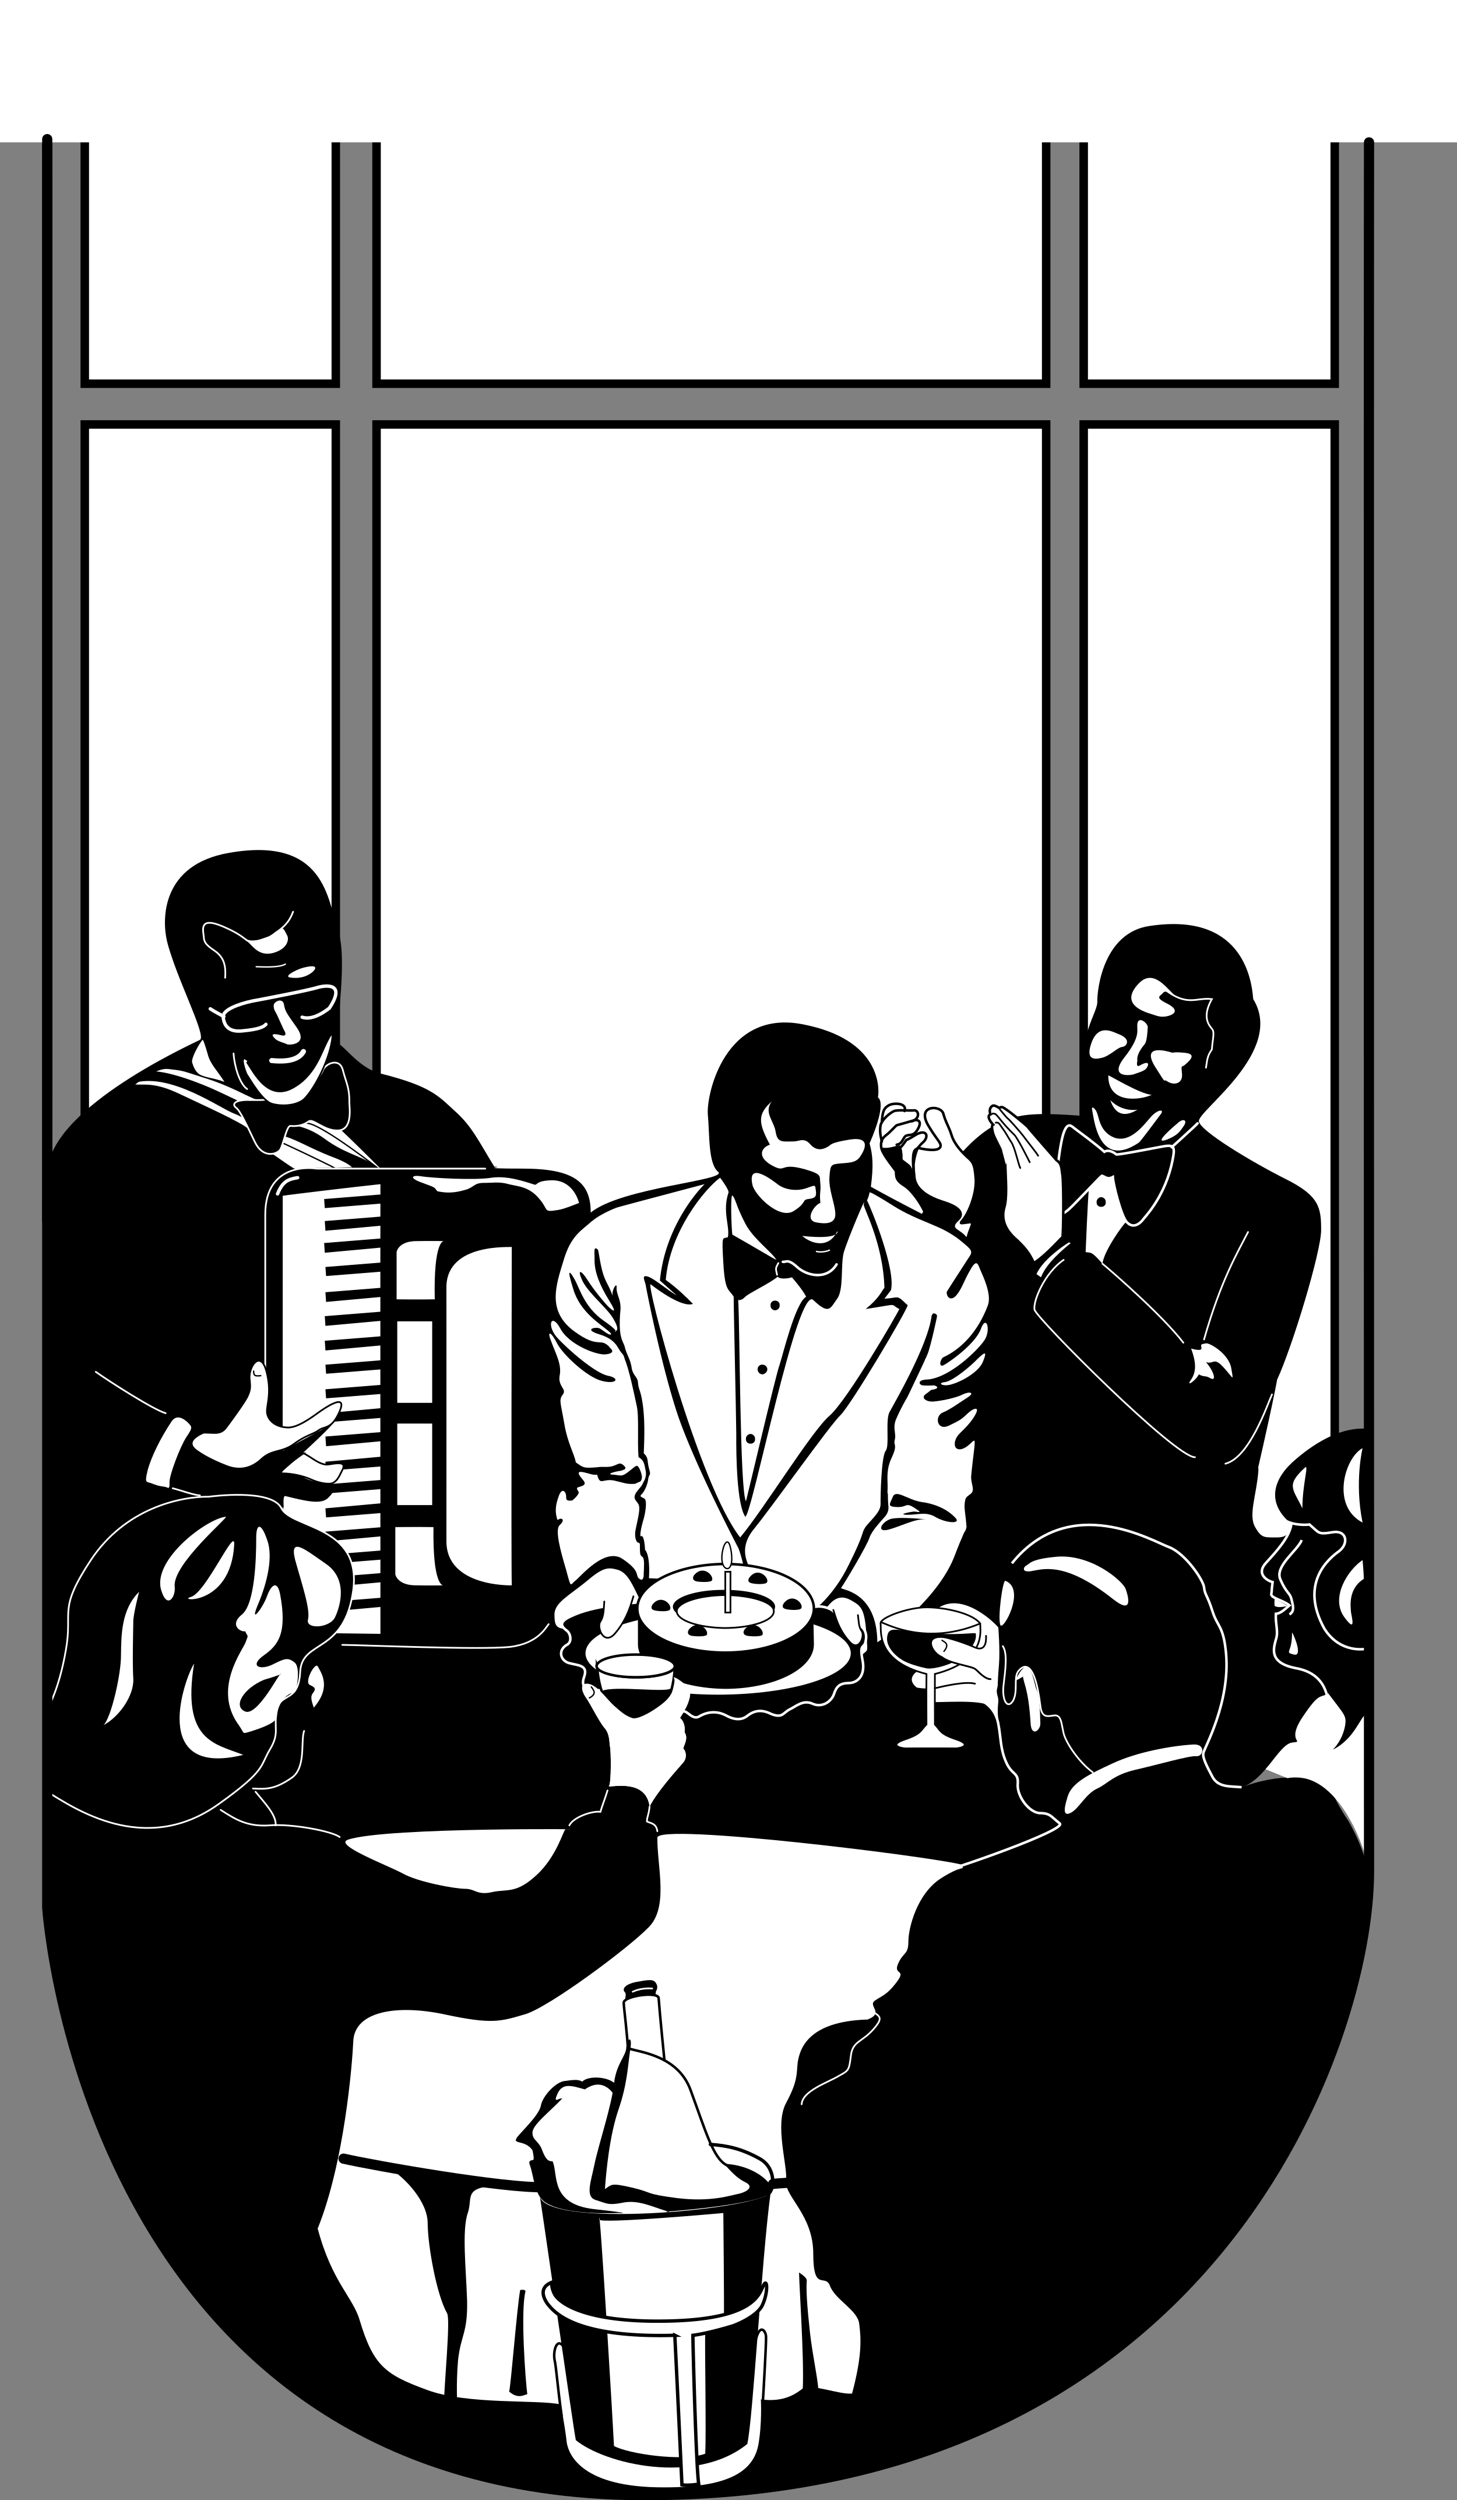<svg xmlns="http://www.w3.org/2000/svg" width="225.199" height="386.39"><rect width="100%" height="100%" fill="#808080" stroke="none"/><path fill="#fff" d="M51.902 264.098v-198.5h-38.8v198.5h38.8"/><path fill="none" stroke="#000" stroke-miterlimit="10" stroke-width="1.313" d="M51.902 264.098v-198.5h-38.8v198.5Zm0 0"/><path fill="#fff" d="M51.902 59.3v-43h-38.8v43h38.8"/><path fill="none" stroke="#000" stroke-miterlimit="10" stroke-width="1.313" d="M51.902 59.3v-43h-38.8v43zm0 0"/><path fill="#fff" d="M206.3 59.3v-43h-38.8v43h38.8"/><path fill="none" stroke="#000" stroke-miterlimit="10" stroke-width="1.313" d="M206.3 59.3v-43h-38.8v43zm0 0"/><path fill="#fff" d="M161.7 59.3v-43H58.2v43h103.5"/><path fill="none" stroke="#000" stroke-miterlimit="10" stroke-width="1.313" d="M161.7 59.3v-43H58.2v43zm0 0"/><path fill="#fff" d="M161.7 199.5V65.598H58.2V199.5h103.5"/><path fill="none" stroke="#000" stroke-miterlimit="10" stroke-width="1.313" d="M161.7 199.5V65.598H58.2V199.5Zm0 0"/><path fill="#fff" d="M206.3 264.098v-198.5h-38.8v198.5h38.8"/><path fill="none" stroke="#000" stroke-miterlimit="10" stroke-width="1.313" d="M206.3 264.098v-198.5h-38.8v198.5Zm0 0"/><path d="M211.602 290.898c-.051-4.25-3.2-9.5-3.2-9.5-2.625-3.937-1.578-3.41-3.402-5.199-1.848-1.887-7.36-2.148-13.098 0-.562-10.812-2.37-29.847 0-38.8 2.192-8.5 4.95-21.098 5.5-24.2 2.336-5.035 6.797-19.738 6.797-23.101 0-3.461-.262-5.297-5.5-7.899-5.262-2.648-13.137-7.375-13.398-8.898-.262-1.625 13.387-10.813 8.398-18.903-.262-3.722-2.129-13.394-16-11.3-7.097 1.011-8.148 9.675-8.097 11.8-.051 2.075-3.989 6.016-1.602 17.602-3.96-.3-7.898-.563-10.5 0-2.648.488-8.688 2.52-15 15.098-3.66-1.88-6.09-3.192-7.898-4.2.43-3.257.3-4.898-.2-6.699 1.286-2.926 2.336-6.336 1.297-7.101.25-1.336.516-8.95-11.597-11.297-12.04-2.375-14.926 10.75-14.7 13.898.297 3.149.036 7.613 1.598 8.899 1.59 1.34-14.95 2.39-19.7 6.3.024-4.699-2.6-6.8-10.5-6.8-7.85 0-2.34-.262-4.398-.297-2.402-3.903-3.453-6.262-6.101-8.602-2.602-2.387-3.735-3.851-11.5-5.8-3.176-.786-5.278-3.938-6.602-4.7-.25-2.91 1.59-13.148 0-17.601-1.562-4.473-1.902-14.426-16.797-11.797-10.488 1.808-10.37 10.265-9.601 13.597 1.344 5.54 6.199 14.727 5.101 15.301-2.691 1.32-23.578 10.977-23.601 20.7.023 2.613 0 112.101 0 112.101V17.3c.023 8.423 0 276.2 0 276.2s4.793 94.723 97.101 91.898c101.375-3.199 107.2-94.5 107.2-94.5V16.301"/><path fill="none" stroke="#fff" stroke-linecap="round" stroke-miterlimit="10" stroke-width=".263" d="M186.402 165c.211-1.594.344-1.988.899-2.8.101-1.286.363-2.337.199-2.9-.098-.488-2.066-1.538-.2-4.902-2.523-.312-3.835 1.395-7.8-1.898"/><path fill="#fff" d="M181.602 153.8c-1.028-.632-3.258-4.437-5.7-1.702-2.547 2.777.211 3.957 1.399 4.402 1.176.344 1.832.738 2.8.598 1.25-.176 2.442-.91.301-2-2.058-1.012-1.007-1.141-.601-1.7.383-.492 1.8.403 1.8.403M175.8 158.2c-.16.933.641 1.859-2 5.198-2.609 3.356 1.196 2.766 1.5 2.602.223-.102 1.47-.43 1.802-.8.324-.286.921-1.61-1-.5-.579.28-.301-.802-.301-.802s-.301-.828 1.101-2.5c.391-.421.457-1.996.5-2.699-.043-.61-1.422-1.726-1.601-.5"/><path fill="#fff" d="M173.102 159.898c-1.055-.398-3.157-1.742-4.301 1-1.086 2.77.16 2.903 1.398 2.602 1.254-.227 2.5-1.605 3.203-1.7.743-.034 1.465-1.152-.3-1.902m7.8 2.7c-1.039-.293-4.394-1.094-2.402 2.203 2.074 3.265 1.09 1.754 1.902 2.297.895.64 2.407.507 2.297-1.098-.156-1.543-.09-1.02.403-1.402.425-.407 2.199-1.715 0-1.899-2.133-.21-1.543.117-2.2-.101M171.3 166.2c-.042-.169 4.813 2.85 6.7 3-1.625.769-6.742 1.562-6.7-3m-2.5 5.3c.274 1.152.876 9.332 7.2 5.098.27-.153 2.762-3.559 3.402-4.399.637-.8-.414-.86-1.601.5-1.203 1.399-3.188 3.98-5.602 3.102-2.16-.895-2.3-2.938-2.597-3.703-.27-.844-.965-1.278-.801-.598"/><path fill="#fff" d="M171.602 170c.312.82 1.164 3.316 4.199 1.5a4.962 4.962 0 0 1-4.2-1.5m10.501 3.5c-.875.746-4.082 3.496-1.7 2.598 1.489-.618 1.88-1.078 2.5-2 .692-.914.102-1.375-.8-.598"/><path fill="none" stroke="#fff" stroke-linecap="round" stroke-miterlimit="10" stroke-width=".394" d="M185.102 173.598c-.211.285-3.606 3.328-4 3.703"/><path fill="none" stroke="#fff" stroke-linecap="round" stroke-miterlimit="10" stroke-width=".394" d="M172.5 178.398c-.234-.265-1.176-.816-1.8-.398-1.345-1.207-4.036-3.176-4.598-3.602-.489-.359-1.145-1.214-1.801 1-.656 2.247-1.504 9.887-1 11.7.215 1.047.933.59 1.898-.2.875-.785 4.875-5.05 5.102-5.199.43.082.824.672 1.699.2.043 1.062 1.227 5.788 2.102 6.902.96 1.117 2.011.46 2.699-.5.758-.875 3.789-4.332 4.601-10 .141-1.305-.37-1.274-1.203-1.203-1.066.156-7.5 1.468-7.699 1.3zm0 0"/><path fill="#fff" d="M168.3 183.7c-.195 2.148-.456 8.777-.5 9.8.833.16.833-.234 2.602 1.8.2-1.968 3.282-6.234 3.7-6.5.503-.26-1.075.134-2.102-6.902-.742.278-1.465.079-1.7-.199-.554.672-2 2-2 2"/><path d="M170.2 186.5c.417.027.75-.305.702-.7.047-.425-.285-.757-.703-.8-.402.043-.734.375-.699.8a.65.65 0 0 0 .7.7"/><path fill="none" stroke="#fff" stroke-linecap="round" stroke-miterlimit="10" stroke-width=".263" d="M196.602 215.5c-.735 1.586-3.426 9.723-7.2 10.7m-4.702-1c-3.075.023-24.532-21.5-24.798-22.802-.261-1.324 1.578-5.718 4.5-7.699"/><path fill="#fff" d="M155.402 180.8c.04 1.247.301 4.329-.203 5.9-.414 1.577.047 3.152 1.602 4.6 1.594 1.438 2.316 2.36 3 3.9 1.351-.884 2.539-2.075 4.398-4 .168-.102.235-8.434 0-9.7-.16-1.36-.226-1.723-.898-2.2 0 0-4.219-4.804-4.5-5.202-.274-.27-3.36-2.883-3.899-3-.406-.059-.414.25-.5.101-.175-.113-.765-.476-1-.3-.539.308-.453 1.003-.3 1.3-.614.23-.122 1.051.398 1.602-.258.137-.195.61 0 1.398.367 1.004 1.18 2.356 1.2 2.602.085.504.741 2.601.702 3"/><path fill="none" stroke="#000" stroke-linecap="round" stroke-miterlimit="10" stroke-width=".394" d="M155.402 180.8c.04 1.247.301 4.329-.203 5.9-.414 1.577.047 3.152 1.602 4.6 1.594 1.438 2.316 2.36 3 3.9 1.351-.884 2.539-2.075 4.398-4 .168-.102.235-8.434 0-9.7-.16-1.36-.226-1.723-.898-2.2 0 0-4.219-4.804-4.5-5.202-.274-.27-3.36-2.883-3.899-3-.406-.059-.414.25-.5.101-.175-.113-.765-.476-1-.3-.539.308-.453 1.003-.3 1.3-.614.23-.122 1.051.398 1.602-.258.137-.195.61 0 1.398.367 1.004 1.18 2.356 1.2 2.602.085.504.741 2.601.702 3zm0 0"/><path fill="#fff" d="M122.7 176.398c-1.716 0-2.5.266-2.798-1.398-.226-1.75-1.933-3.063-.601-4.8-2.25 2-2.117 3.312-.301 6.698-1.293.418-2.082 1.864.3 3.2 2.345 1.289 1.028-.532 5.102.601 2.754.82 2.23.95 2.399 2.301.093 1.273-.168 1.273 0 2.898-.824.215-2.531 2.575-.7 3 1.844.364 3.157.102 3-1.5-.105-1.55-1.027-3.515-.902-5.5.14-1.957.27-1.957 1.703-2.097 1.453-.121 2.375-.121 3-1 .688-.957 1.868-3.188-1.5-2.703-3.457.566-2.8.828-3.601 1.203-.774.41-1.696.543-2.602-.5-.93-1.059-1.719-.403-2.5-.403"/><path fill="#fff" d="M116.3 183.098c.286 1.496 4.032 5.375 6.302 4.101 2.191-1.351 1.273-1.742 2.3-1.898 1.075-.11 1.336-.371 1.2-1.301-.125-.906.004-.906-1.403-.402-1.48.547-3.316.285-4.398-.5-1.02-.793-4.824-3.68-4 0"/><path fill="#fff" d="M133.5 186.098c.574-1.836-2.535 5.527-3.098 7.5-.488 1.964.036 5.64-1 7.101-1.062 1.426-1.195 2.606-3.703.2-2.48-2.317-9.433 33.12-10.5 33.5-1.297-1.825-1.43-9.305-1.398-12.801-.031-3.59-.426-20.262-.399-21.2-.812-1.293-1.34-.765-1.601-5.199-.262-4.492-.133-3.707.699-4 .352-1.676-.898-3.965.102-6.898.117-.418-1.301-2.301-1.301-2.301-2.387 1.75-7.77 8.313-8.399 15.8 1.813 1.305 3.254 2.75 4.2 3.7-1.602.625-5.407-2.133-6.5-3-1.008-.969 7.394 30.926 13.8 39.098 3.567-4.235 11.047-16.442 13.797-18.797 2.766-2.371 10.64-16.02 10.801-16.5-1.605-.832.23-.832-5.2 0 2.02-1.621 2.415-2.668 2.9-3.301-.223-7.113-3.376-12.492-3.2-12.902"/><path fill="#fff" d="M122.402 197.398c-.886.266-1.937.266-2.203-.097-1.18 1.015-4.328 2.46-5 3.097-.64.676-1.097.5-1.097.5.257 3.985.257 29.774 1.199 31.102.37-1.395 4.636-19.637 5.199-21.102.488-1.425 2.39-9.496 4.102-10.5-.528-1.093-2.2-3-2.2-3m-9.3-12.5c-.215 1.286.027 5.875.097 5.903 3.985 2.265 6.215 3.644 6.801 3.898-.652-1.172-3.605-3.27-4.8-5.601-1.169-2.262-1.571-3.668-1.298-2.899.063.242-.656-1.988-.8-1.3"/><path fill="none" stroke="#fff" stroke-linecap="round" stroke-miterlimit="10" stroke-width=".394" d="M121 195c.516.102.71-.555 2.2.8 1.53 1.403 4.612 2.06 6.1-.402"/><path fill="none" stroke="#fff" stroke-linecap="round" stroke-miterlimit="10" stroke-width=".263" d="M120.3 195.2c-.429.82-.429.757-.198 1.8"/><path fill="#fff" d="M184.402 269.598c-3.449.203-8.683 1.172-12.402 2.902-3.629 1.68-6.387 2.996-7 5.2-.7 2.257-.566 3.046.602 2.398 1.191-.668 2.242-2.899 4-3.7 1.656-.773 2.441-2.086 5.898-2.898 3.371-.762 8.355-2.207 9.402-2.102 1.055.157 1.578-1.941-.5-1.8m-25-26.798c1.746-.273 5.13-1.605 12.598 4.298 3.195 2.539 2.406-.348 2-1.5-.379-1.211-5.395-5.586-10.898-5-3.79.375-3.918 1.035-4.403 1.3-.566.258-.828 1.176.703.903m-4 1.499c-.414-.198-1.207 5.598-.8 6.798.378 1.164 4.054-5.532.8-6.797"/><path fill="none" stroke="#fff" stroke-linecap="round" stroke-miterlimit="10" stroke-width=".263" d="M155 254.398c.77 1.145.375 3.77.102 6.102-.25 2.395.668 3.707 1.5 2.3.742-1.484.085-3.32.699-4.402.699-1.015 2.562-2.449 3.5 5.2.219 2.183 1.398 1.527 2.3 1.5.938.027.938 1.207 1.301 2.8.422 1.559 2.391 4.446 4.5 6"/><path fill="none" stroke="#fff" stroke-linecap="round" stroke-miterlimit="10" stroke-width=".394" d="M144 289.7c3.633-.817 20.973-6.95 19.8-7.9-1.335-1.054-1.468-1.581-3-1.6-1.616.019-3.585-2.473-3.5-4.4.177-2.01-.874-1.355-1.8-3.5-.91-2.054-.781-3.76-1.2-5.902-.366-2.062-1.679-3.109-2.6-3.597"/><path fill="#fff" d="M87.402 282.7c6.286.01-27.695-.387-33.601 1.6-2.375.774 6.023 3.927 8.398 5.2 2.352 1.352 8.125 2.398 9.703 2.398 1.575 0 1.836 1.051 4.2.5 2.359-.5 3.671.29 6.8-2.597 3.172-2.887 4.223-7.09 4.5-7.102m-31.8 75.899c2.105 6.996 3.96 8.379 10.3 10.703 6.262 2.398 17.418 1.48 20.797 2.297.559 3.382.727 4.297.903 5.902.312 1.813 2.261 6.93 15 6.898 9.988.032 13.793-2.46 14.597-6.5.61-3.273.403-7.097.403-7.097 3.648.504 5.488-.938 6.5-1.703 1.086-.809 5.812 1.027 7.597.8 1.625-6.074 1.363-8.699 1.102-10.8-.262-2.098-3.676-3.672-4.5-5.797-.75-2.074-2.586 1.074-2.602-5 .016-6-4.449-8.887-4.199-11.203.277-2.41-1.824-8.711 0-12.098 1.852-3.438 1.59-4.488 1.8-6.3.313-1.864 1.364-6.325 10.802-6.602 2.636-1.036.011-2.086 1.097-2.899 1.016-.762 1.801-.762 3.403-2.898 1.55-2.063-.551-1.012.199-2.801.824-1.887 1.613-1.363 1.601-3.5.012-2.063 1.325-7.313 5-9.7 3.672-2.34 3.41-1.027 3.399-2.1-4.711-1.286-47.238-6.536-47.2-4.2-.039 4.488 1.801 10.79-1.402 13.898-3.097 3.188-15.437 12.375-19.097 13.403-3.688 1.074-5 1.597-12.403 0-7.3-1.551-13.941-.528-14.097 4.199-.157 3.438-1.364 18.652-5.5 28.898 2.191 8.27 5.472 10.633 6.5 14.2m78.8-174.298c-.093.434-.222.891-.402 1.2.703 1.336 4.512 10.785 3.7 13.898-.829 1.086-1 1.301-1 1.301 1.679-.086 1.745-.347 2.3-.101.496.28.953.87 1.3 1.101-.214 1.016-8.745 15.387-10.398 17-1.629 1.54-10.554 14.137-13.3 17.5-2.766 3.332-.73 5.563-.7 6.5-.03 1.031 0 2.2 0 2.2l9.797 4s3.098-2.149 5.5-7.098c2.453-4.895 1.93-4.828 2.5-5.703.61-.965 2.383-2.278 2.403-3.598-.02-1.305.113-7.473.8-8.3.625-.747-.097-4.817.598-6 .617-1.18 5.934-10.235 6.5-14.9 1.73-2.75 5.09-7.988 5.7-8.902.753-1.066.558-1.199-1.4-2.8-2.585-2.18-6.378-2.793-10.3-5.297-3.953-2.485-3.598-2-3.598-2"/><path fill="#fff" d="M152.7 201.7c.624-1.762-.868-4.692-1.2-5.5-.324-.77-.52-1.755-1.5 0-.988 1.66-1.316 2.972-2.2 4-.956 1.07-1.741.089-1.398-1.102.313-1.172-2.601 3.902-2.601 3.902s1.215-.262 1 .598c-.121.496-1.172 5.68-1.801 6.5-.684.886 6.469.23 9.7-8.399"/><path fill="#fff" d="M145.8 209.7c-.597.628-.648 1.577 0 1.3.716-.344 4.852-3.164 5.802-5.602.886-2.421 1.609.27.5 1.801-1.122 1.617-5.5 5.86-8.903 6-1.472.082-1.144.805-.597.899a13.62 13.62 0 0 0 1.699 0c.445.035 1.164.496-.399.703-.601.582-1.257.777-1.101 1.199.105.363-2.5-.2-2.5-.2s2.41-5.01 3.101-6.6c.75-1.563 2.399.5 2.399.5"/><path fill="#fff" d="M151.2 209.898c-1.141 1.215-3.962 3.579-5.2 3.7-1.254.14-.207.797 1.2.3 1.484-.421 4.042-1.863 4.702-3.398.653-1.617.453-1.684-.703-.602M142.8 215.3c-.35.473-.023 1.329 1.4 1.298 1.331-.102 3.566-.559 4.6-1.098 1.063-.512 1.981-.316.7.5-1.21.758-2.59 1.809-3.8 2.3-1.282.56-.891 2.923 1 2 1.917-.917 1.984-1.046 2.902-1.902.918-.851 2.164-1.246.8.801-1.39 2.024-2.507 2.285-2.8 3.602-.23 1.308.816 1.504 1.898.699 1.02-.77 1.281-1.559 1.102.2-.211 1.788-.41 3.363-.5 4.5-.043 1.093.613 2.01 0 2.6-.7.595-.895.462-1 1.598-.157 1.094.628 3.72 0 4.301-.551.602 3.128-4.383-11.403-5.699-.699-.066-.5-.195-.5-1.2 0-1.355-.265-2.738.703-4.702.871-1.973.149-1.645.399-2.598.273-1.016-.446-1.867.3-3.402.696-1.618 2.008-3.914 2.2-4 .203-.176 2 .203 2 .203"/><path fill="#fff" d="M137.2 229.598c.066 1.597 0 1.925.1 3 .16 1.16-.429 1.683-.898 2.203-.453.531-1.632 1.777-2 2.797-.289 1.082-3.922 7.172-4.402 7.8-.219.301 5.559.36 5.602 8.403 2.253-1.473 9.668-7.184 12-13.5 2.394-6.281 1.8-2.871 1.5-6.301-.223-3.395-11.903-4.402-11.903-4.402"/><path d="M143 234.8c.973.083-4.293-.519-5.5 0-1.285.532-2.074 2.04-.2 1.598 1.802-.476 4.165-1.722 5.7-1.597m4.7-.203c-1.364-1.453-3.282-2.22-5.4-2.5-2.085-.375-3.788-1.953-4.3-.797-.41 1.078-1 1.535.602 1.597 1.68.07 1.289-.785 2.699.102 1.476.953.62.625 0 .598-.559.027-2.79.488-1 .5 1.754-.012 2.867-.54 4.398.402 1.621.895 3.852 1.027 3 .098"/><path fill="#fff" d="M154.3 251.5c-1.023-1.207-6.01-5.734-9.698-2.7-3.664 3.005-2.024 9.106-2.403 9.2-.277.168-2.375 1.285-.5 2.8 1.535.255 1.707.06 2.5.098.348-.039-.176 1.797-.097 2.102.05.223 7.863-.5 8.8.7 1.032 1.163.703 1.886 1.399 2-.172-1.493-.04-2.087 0-2.7.09-.695-.367-1.223-.2-2 .223-.797.005-.258.301-3.7.188-2.347-.101-5.8-.101-5.8"/><path fill="#fff" stroke="#000" stroke-linecap="round" stroke-miterlimit="10" stroke-width=".263" d="M147.2 270.2s-6.391-.02-7.2 0c-.898-.02-2.672-.548-.098-1.4 2.547-.855 2.38-1.413 3.297-2.3 0 0-.031-5.969 0-7.8-8.035-2.04-6.922-6.895-7.097-7.802-.086-.933 4.312-2.507 7.097-2.5 2.86-.008 7.09.91 8.301 2.5.004 1.102.988 5.762-7 7.801-.02 1.832 0 7.801 0 7.801.867.887.703 1.445 3.3 2.3 2.524.852.75 1.38-.1 1.4-.856-.02-7.298 0-7.298 0"/><path d="M139.102 251.898c-1.383-.144-1.903-.03-2 1.301-.036 1.426 1.343 2.738 2.3 3.301.88.617 2.914 1.145 3.7 1.3.789.24 3.086-.288 4.597-1.1 1.508-.895 3.477-2.731 3.102-4.302-1.266-.07-3.696.586-11.7-.5"/><path fill="none" stroke="#000" stroke-linecap="round" stroke-miterlimit="10" stroke-width=".263" d="M144.5 260.898c1.559-.367 4.773-1.09 6.2-.699m2.402-.699c-1.008-.086-1.793-1.137-2.403-1.602-.703-.453-3.984-.843-5.097-1.8-1.122-.883-2.957-3.047.199-3.098"/><path fill="#fff" stroke="#000" stroke-linecap="round" stroke-miterlimit="10" stroke-width=".263" d="M153.102 259.5c-1.008-.086-1.793-1.137-2.403-1.602-.703-.453-3.984-.843-5.097-1.8-1.579-.621-2.946-3.399.199-3.098.715.05 3.539.969 4.898 1.598 1.266.55 1.79-.301 1.703-1.797M136.2 250.7c.933.316 7.034 3.663 15.3.198"/><path fill="none" stroke="#fff" stroke-linecap="round" stroke-miterlimit="10" stroke-width=".263" d="M133.602 310.098c2.218 1.488 3.27 1.359 1.398 3.5-1.805 2.058-3.25 1.797-3.5 4.203-.273 2.316-.406 2.187-2 3.097-1.555.926-5.492 2.239-5.598 4.301"/><path d="M139.8 179.398c.837.704 1.071.48 1.5 2.403.735 3.058 3.505 3.55 4.9 4.097 2.35.805 2.812 1.856 1.6 2.903-1.284 1.05.227 1.25 1.102 2.199.828.887.828 1.477.098 1-.71-.441-2.797-2.027-5.8-3.3-.294-1.536-2.063-4.36-3.5-5.302-1.454-.894-1.387-1.535-1.4-2.5.013-.398-2.433-3.765-2.1-3.597 1.327.41 2.968-.696 3.1-.102.477 2.14-.089 1.797.5 2.2"/><path fill="#fff" d="M95.402 186.598c1.399-.403 12.657-3.375 13.5-3.598-1.5 1.473-6.156 7.05-6.902 14.898a1235.2 1235.2 0 0 0 2.602 2.301c-1.528-.894-3.301-2.472-4.403-2.898-1.129-.36-.539.558-.398 1.297.12.707 2.351 12.191 4.898 19.902 2.574 7.645 9.137 20.18 9.403 20.7.257.527 1.046 3.218 1 4.3.046 1.148-14.801.398-14.801.398s.277-3.382-.602-4.398c-.039-1.02-.238-2.266-.597-2.102-.293.23-.032-1.343.398-2.699.355-1.402.488-2.847.102-3.101-.403-.27-.86-.27-.403-.7.461-.488.922-1.539 1-2.398.184-.848.446-.387.102-1.602-.313-1.28-.051-1.609-.801-2.3.094-2.262.281-6.438-.5-9.297-.191-.707-.324-.84-.398-1.703-.059-.84-.844-1.04-1-2.399-.239-1.265-.7-1.789-1-2.898-.223-1.121-1.122-1.266-.7-5.903.082-1.652-.64-2.308-.601-3.398.094-1.012-.824.434-.602 1.3-.879-2.507-1.406-2.046-2.097-6.3-.75-4.277-1.801-3.293-1.7-4.402.16-1.125 3.442-2.633 4.5-3m61.7 72.8c-.313.54.636-.046 1-.3.293 1.566.87 2.23 1.199 7.3.144 2.008 1.457 1.09 1.5 0-.043-1.011-.043-4.03-.602-5.3-.492-1.356-1.015-5.95-3.097-1.7"/><path fill="#fff" d="M88.402 231.898c-.949.086-.882-.175-.902-.699.02-.527-.57-1.445-1.098-.101-.523 1.41-.59 2.265-.402 3.203.207.898.14.504.602.398.457-.023.59.367-.102 1-.754.684.102 3.899 1 6.899.809 3.035.61 2.316 1.402 1.703.782-.57 4.524-5.23 7.297-3.403 2.739 1.848 2.016 2.438 2.5 3 .567.489.828.16.801-.8.027-.875.16-2.188-.2-2.5-.429-.215-.362-.672-.398-1.399.036-.719-.03-.785-.3-.8-.254-.114-.649-.903-.301-2.301.308-1.489.703-2.934.398-3.598-.351-.648-.941-.844-.398-1.8.637-.884.965-1.079 1.101-1.602.125-.528-1.203.203-1.203.203-1.297.125-1.687-.137-3.297-.5-1.543-.293-2.004.558-2.402-.301-.387-.848.137-.52-.8-.602-1.032-.18-3.391-1.23-1.598.801.71.844-.153.922-.602 1.102-.473.082-.34.344-.098.699.282.305-.765 1.29-1 1.398M91.5 188.7c-1.617 1.48-3.258 2.202-4.398 6.1-1.223 3.977-2.536 7.786 1.597 10.9 4.137 3.054 4.004.624 5.801 2.8 1.746 2.156-.29 1.105.7 1.898.984.782 1.312.653 1.3.301.012-.437.207-1.027-.5-1.699-.605-.773-.8-2.02-3.398-2.8-2.524-.794-.489-1.188.097-.9.594.368.793.563 1.203.798.508.293.97.226-.101-.598-1.031-.883-4.18-2.785-5.2-6.3-1.081-3.442-.492-2.72.2-1.5.754 1.273 1.472 4.292 4.5 6.398 3.012 2.093 1.437 1.703 1.8 1.601.294-.031.622-.36-.3-1.898-.914-1.61-3.606-3.711-4.7-5.703-1.007-2.078-.285-1.88.7-.297.984 1.566 2.691 3.601 3.199 4.097.54.555 1.656 1.473.102-1-1.465-2.382-2.188-4.351-2.2-6 .012-1.632-.25-2.55.7-1.597 1.02.883-1.102-4.602-1.102-4.602"/><path fill="#fff" d="M94.3 208.3c.571.454.438.91-.698 1-1.227.173-5.625-1.402-7-4-1.38-2.519-2.168-.484-.5 1.4 1.746 1.921 5.878 5.464 7.8 5.898 2.016.355 1.426 1.406-.902.8-2.266-.578-6.004-4.054-6.898-5.8-.813-1.668-1.668-2.192-.903-.297.68 1.91 1.664 3.55 1.301 5.297-.293 1.668 1.148 2.062.5 2.902-.664.863-.336 1.258.2 4.398.515 3.16 1.566 4.735 1.8 6.102 1.145.8 1.21.863 2.602.8 1.363-.066.578-.132 2.199-.1 1.527-.032 1.722-.817 2.398-.4.637.5.703.762-.297 1-1.097.157-2.28.548-1.101.598 1.183.082 1.25.41 2.398-.5 1.215-.925 1.23-1.23 1.703-.3.364.882.625 1.738-.5 2.3-1.105.485-.316.946.399.403.726-.637 1.187-1.492 1-2.5-.207-.961-.207-1.617-1.102-2.102-.219-2.402.11-6.34-.297-8-.382-1.754-1.172-5.691-1.902-7.3-.71-1.54-2.398-1.7-2.398-1.7"/><path d="M119.8 202.5c.415-.027.747-.36.7-.8.047-.38-.285-.712-.7-.7-.402-.012-.737.32-.698.7-.04.44.296.773.699.8m-2.001 9.898c.446-.035.782-.37.802-.8a.752.752 0 0 0-.801-.7c-.371-.02-.703.313-.7.7a.796.796 0 0 0 .7.8m-1.801 10.7a.644.644 0 0 0 .7-.7c.042-.425-.29-.757-.7-.8-.41.043-.742.375-.7.8a.644.644 0 0 0 .7.7"/><path fill="none" stroke="#fff" stroke-linecap="round" stroke-miterlimit="10" stroke-width=".263" d="M52.902 254.2c3.246.03 21.621.82 26 .3 4.286-.531 5.47-3.023 5.899-3.5"/><path fill="#fff" d="M49.102 257.5c.691 1.23 2.062 3.293-.602 6.398-.488-1.398-.488-1.793-.098-2.3.399-.543.399-.805-.5-1.2-.941-.39.766-3.543 1.2-2.898"/><path fill="none" stroke="#fff" stroke-linecap="round" stroke-miterlimit="10" stroke-width=".263" d="M47 267.5c-.563 1.695.355 5.762-2 7.3-2.367 1.614-3.68 1.743-5.898 1.598"/><path fill="none" stroke="#000" stroke-linecap="round" stroke-miterlimit="10" stroke-width="1.575" d="M53.102 333.598c4.753 1.09 24.968 4.632 31 4.402"/><path d="M60.2 335.098c2.25 1.297 5.925 5.101 5.902 8.5.023 3.425 1.351 10.972 3 13.902.566.945-.48 11.05-.5 14.5.02 3.375 2.097 0 2.097 0s-.242-3.32.102-7.3c.445-3.895 1.492-4.157 1.398-9.102-.168-5.028-.824-10.934.102-13.598.91-2.586-1.188-4.426 6.8-4.2L60.2 335.099m20.202 18.799c-.496 2.707-1.414 14.52-1.703 15.7 1.34 1.183 2.258.527 2.801.402-.281-2.105-1.055-12.656-.3-15.8.152-.481-.798-.302-.798-.302M123.5 351.2c.113 3.831 1.031 16.695.402 19.8-.683 3.195 1.024.305 2.2 0 1.187-.219-.52-6.125-1-11.402-.57-5.223-.438-6.668-.403-7.2-.035-.515-1.199-1.199-1.199-1.199"/><path fill="none" stroke="#000" stroke-linecap="round" stroke-miterlimit="10" stroke-width="1.575" d="M119.5 337.5c2.277-.254 2.145.074 3.602-.8"/><path d="M83.402 339.3c-.285-2.624 5.168 35.68 5.598 37.798 4.426 3.66 18.469 7.07 26.5.601.895-3.898 2.207-28.441 3.602-38.8-2.97 2.746-34.997 5.5-35.7.402"/><path fill="#fff" d="M92.602 343c.035-3.86 2.27 33.82 2.3 35 2.067 1.18 10.598 2.492 14.098 1.2.176-3.036-.086-17.212 0-18.5 1.355-.813 2.934-.286 2.902-2.5.032-2.25-.101-16.2-.101-16.2s-19.164 1.742-19.2 1"/><path fill="#fff" d="M113.402 359.398c3.782-1.48 4.399-3.097 4.399-3.097.957-1.926.824-4.418.199-3.102-.688 1.309-1.344 5.246-14.898 5.5-13.48.27-16.895-3.144-17.403-4.199-.543-1.043-.398-1.8-.398-1.8-1.59.624-1.707 1.823-.7 3.3 1.083 1.395 4.36 5.332 19.7 4.898A6859.68 6859.68 0 0 1 105.402 384c1.016.168 2.598-.102 2.598-.102-.398-2.355-.926-22.043-.898-23 1.941-.222 5.378-1.195 6.3-1.5"/><path fill="none" stroke="#000" stroke-linecap="round" stroke-miterlimit="10" stroke-width=".525" d="M113.402 359.398c3.782-1.48 4.399-3.097 4.399-3.097.957-1.926.824-4.418.199-3.102-.688 1.309-1.344 5.246-14.898 5.5-13.48.27-16.895-3.144-17.403-4.199-.543-1.043-.398-1.8-.398-1.8-1.59.624-1.707 1.823-.7 3.3 1.083 1.395 4.36 5.332 19.7 4.898A6859.68 6859.68 0 0 1 105.402 384c1.016.168 2.598-.102 2.598-.102-.398-2.355-.926-22.043-.898-23 1.941-.222 5.378-1.195 6.3-1.5zm0 0"/><path fill="none" stroke="#000" stroke-linecap="round" stroke-miterlimit="10" stroke-width=".394" d="M86.8 373.3c-.66-4.75-.788-7.245-1.1-8.702-.216-1.43.44-3.528 1.5-1.797m30.702 8.499c.133-1.964.528-9.183.5-10.1.028-.919-1.023-2.493-1.703.898"/><path d="M84.2 340.3c-1.626-1.152-1.665-3.952-2.298-5.702-.257-.664.067-.72.5-.797.227-.031-.066-1.38-.101-1.5-1.219-1.754-3.313-.762-2.301-2.102 1.086-1.285 3.32-3.387 3.602-4.8.242-1.473 2.343-3.704 3.699-3.801 1.27-.168 2.054-.297 2.699.101.934-1.054 4.738-.793 5.402.801.649 1.555-.402 1.398-.402 1.398s-1.574-3.125-4.598-1c-1.964-.546-3.406-1.074-4.203.602-.781 1.738.137.688.703.8-2.007 2.118-4.632 4.087-4.601 5.298-.031 1.152 1.02 1.285 1.5 2.703.57 1.469.96 1.73 1.601 1.699.934 2-.507 6.594 6.399 7.398 7.008.77 3.699.602 3.699.602s-8.309.43-11.3-1.7"/><path d="M111.902 334.398c1.016 1.079 1.868 2.125 3.2 2.801 1.425.637.636 1.426-.801 1.801-1.45.281-4.336 1.332-9.602.7-5.238-.68-3.594-.813-6.898-1.602-3.39-.786-3.196-.524-4.301.203.188-2.696.71-8.274 2.102-12.301 1.367-3.977 1.433-6.734 1.8-9.2.422-2.39-.5-1.8-.601-.402-.028 1.36-1.54 2.473-1.899 5.602-.297 3.172-2.394 9.473-3 12.398-.578 2.848-1.496 5.079.2 5.602 1.718.527 1.914.855 4.199.398 2.308-.46 4.41.59 6.398 1.2 1.95.57.203.203.203.203s14.211-1.012 16.2-2.903c1.046-.945-2.176-4.328-7.2-4.5"/><path fill="none" stroke="#000" stroke-linecap="round" stroke-miterlimit="10" stroke-width=".394" d="M112.3 334.598c-2.07-1.09-3.195-5.141-5.6-11.7-1.923-5.078-7.376-5.707-9.5-6.3"/><path fill="none" stroke="#000" stroke-linecap="round" stroke-miterlimit="10" stroke-width=".394" d="M97.102 317.398c-.133-3.054-.657-6.859-.7-7.898.043-1.063 5.356-1.797 5.399-.7.156 2.262.898 9.598.898 9.598"/><path d="M97.102 308.8c-.903.805-.133-.495-.5-.902-.418-.378-.29-1.168 1.699-1.597 1.949-.356 2.738-.489 3.101.199.422.625 0 1.2 0 1.2l-.101.6s-3.281-.257-4.2.5"/><path fill="none" stroke="#fff" stroke-linecap="round" stroke-miterlimit="10" stroke-width=".263" d="M97.8 307.8c1.138-.542 2.45-.542 3-.5"/><path fill="#fff" d="M225.2 22V0H0v22h225.2"/><path fill="none" stroke="#000" stroke-linecap="round" stroke-miterlimit="10" stroke-width="1.575" d="M7.3 21.5c.024 7.11 0 167.2 0 167.2"/><path fill="#fff" d="M98.8 247c-1.042-2.086-1.765-3.926-3.3-4.402-1.613-.442-2.336-.375-5 1.902-2.719 2.184-4.688 3.168-4.8 4.898-.016 1.684.245 2.141 1.3 2.301 1.043.235.191.301 2.402-.699 2.25-.969 8.223-2.676 8.899-2.602.637.059.5-1.398.5-1.398M97.7 265.5c-1.102-.379-1.716-.965-2.798-1.902-1.148-1.032-2.656-3.328-4.101-3.399-1.446-.062-.656 1.578-.2 2.2.461.562 1.907 3.515 2.801 4.601.942 1.012.746 2.523.899 3 .11.441.238 5.496-.2 6.098 1.688-.145 5.82-.735 6.301 3.101 1.094-2.261 4.442-5.937 5.098-6.699.656-.68.656-1.664.102-2.3.164-.614.816-1.598.199-2.5.16-.802-.168-1.852-.7-2.2.598-.965 1.188-1.82 1.5-3.102.344-1.343-.624-2.117-1.8-2.898-.414-.281-.7-.3-.7-.3s.415.542 0 1.698c-.37 1.207-1.027 1.93-2.402 2.903-1.383.996-3.285 1.98-4 1.699"/><path fill="none" stroke="#000" stroke-linecap="round" stroke-miterlimit="10" stroke-width=".525" d="M118.7 339.098c1.042-.668 1.28-4.102-1.298-5.5-2.78-1.535-4.879-1.996-7.601-2.2"/><path fill="none" stroke="#fff" stroke-linecap="round" stroke-miterlimit="10" stroke-width=".263" d="M34.102 279.7c2.23 1.437 4.066 2.62 7.5 2.398 3.394-.305 9.691.879 10.898 1.8"/><path fill="none" stroke="#fff" stroke-linecap="round" stroke-miterlimit="10" stroke-width=".263" d="M39.5 276.898c1.293 1.614 3.262 3.582 3.102 5.2m57.8-2.898c-.152 1.413-.414 1.546-.402 2.3.645.293 1.434.293 1.602 1.5m-7.7-6.3c-.343 1.155-.87 2.468-1.101 3.3-1.344-.176-4.23.875-4.801 2.098"/><path fill="#fff" d="M148.7 188.7c1.09-1.22 2.343-4.49 2.1-6.7-.148-2.254-.542-2.516-1.3-3.2-.688-.628-1.934-1.874-2.398-3.3-.454-1.46-.914-1.988-1.301-3.402-.399-1.34-4.098-1.375-2.399 1.703 1.145 1.941 1.473 2.14 1.899 2.898.363.817-.418 1.39-3.399.7-.109-.083-.75 1.761-.703 2.902.035.855.067 1.219.102 1.5.097.383.004 2.504 4.3 3.898 3.344 1.004 3.016 2.055 2.7 2.5-.34.473-1.586 1.196-.399 2 1.172.77 1.172.965 1.399 1.2.168.16.039.75.398-.598.426-1.406 1.016-2.063 0-1.903-1.082.102-1.41.297-1-.199"/><path fill="none" stroke="#000" stroke-linecap="round" stroke-miterlimit="10" stroke-width=".394" d="M148.7 188.7c1.09-1.22 2.343-4.49 2.1-6.7-.148-2.254-.542-2.516-1.3-3.2-.688-.628-1.934-1.874-2.398-3.3-.454-1.46-.914-1.988-1.301-3.402-.399-1.34-4.098-1.375-2.399 1.703 1.145 1.941 1.473 2.14 1.899 2.898.363.817-.418 1.39-3.399.7-.109-.083-.75 1.761-.703 2.902.035.855.067 1.219.102 1.5.097.383.004 2.504 4.3 3.898 3.344 1.004 3.016 2.055 2.7 2.5-.34.473-1.586 1.196-.399 2 1.172.77 1.172.965 1.399 1.2.168.16.039.75.398-.598.426-1.406 1.016-2.063 0-1.903-1.082.102-1.41.297-1-.199zm-10.2-7.7c-.973-1.32-2.156-2.762-2.3-3.7-.118-1.03.21-1.425.8-1.902.59-.441 1.445-1.425 1.602-1.5.238-.058 2.535-.714 2.8-.8.258-.043 1.301.008.399 1.5-.602 1.015-1.192.687-1.7.902-.542.18-.542 1.293-1.5 1.398"/><path fill="none" stroke="#000" stroke-linecap="round" stroke-miterlimit="10" stroke-width=".394" d="M136.3 176.398c-.218-.918-.35-1.574-.198-2.5.242-.91 1.425-1.894 2.097-2.199.64-.222 2.344-.023 3.102-.101.687-.055 1.015 1.257-.399 1.703"/><path fill="none" stroke="#000" stroke-linecap="round" stroke-miterlimit="10" stroke-width=".394" d="M136.3 173.398c.11-1.527.243-2.117 1.102-2.597.844-.438 2.88-.309 2.399.898M141.3 181.8c-.163-1.398-.421-3.933.302-4.202.32-.149.582-.672 1-1 1.086-.926.632-2.235-1.102-1.2-1.676 1.067-1.316.575-1.5.903-.36.527-.703.965-.7.898"/><path fill="none" stroke="#fff" stroke-linecap="round" stroke-miterlimit="10" stroke-width=".263" d="M192.902 190.398c-1.562 3.063-4.187 7.395-6.8 16.602m-15.7-11.7c1.907 1.575 9.387 8.137 12.5 12.2"/><path fill="#fff" d="M184.102 208.398c.675 1.864.937 3.438 0 4.801-.903 1.262.675.215 1.199-.8.918.488.918.093 1.8.601.958.543.563-1.031-.699-2.5 1.262.418 1.13-.895 2.7.8 1.582 1.72 1.582 2.376 1.199.098-.406-2.187-3.293-3.89-3.899-3.8-.707.172-.84.039-.703.703.125.648-1.597.098-1.597.098"/><path fill="none" stroke="#000" stroke-linecap="round" stroke-miterlimit="10" stroke-width=".263" d="M153.902 173.5c.422-.055.457.012 1 .8.637.852.868 1.41 1.399 2.2.586.852 1.11 3.508 1.398 4"/><path fill="#fff" d="M127.402 249c1.594-2.512 2.93-2.418 4.297-1.602 1.473.829 1.922 1.399 2.203 4.903.207 3.469.348 2.41-.8 3.597-1.227 1.266-1.141 1.32-2 .7-.875-.63-.887.715-1.7-1.598-.843-2.273-.695-3.227-1.203-3.7-.492-.386-.797-2.3-.797-2.3"/><path stroke="#fff" stroke-linecap="round" stroke-miterlimit="10" stroke-width=".394" d="M99.5 247.5c-2.531.43-7.57.5-11.3 2.3-2.255 1.016-1.075 1.805-.598 2.2.574.395.886 1.773 0 2.2-1.395.82-1 2.394.3 2.8 1.325.383 3.032.25 2.399 2.098-.68 1.828.633 2.218 1.898 2.101 1.36-.144 13.602 3.301 13.602 3.301.433-.027 1.273 1.281 2.199.8.914-.57 2.488-1.093 4.2-.202 1.702.945 2.75.55 3.402 0 .664-.496 1.71-1.024 3.199-.399 2.11 1.012 2.187.031 3.199-.5 1.09-.52 2.14-1.566 3.602-.898 1.425.64 2.867-.278 3.3-1.5.356-1.137.88-1.664 2.2-1.703 1.304.039 2.75-1.012 2.199-3.598-.5-2.664.289-1.613.5-2.902.312-1.336-.344-2.649-2.301-2.797-1.98-.114-1.98-.77-2.5-1.602-.531-.742-2.762-1.398-3.8-.5"/><path fill="#fff" stroke="#000" stroke-linecap="round" stroke-miterlimit="10" stroke-width=".263" d="M132.602 249.598c.144.972.09 1.808.597 2.5.496.757-.453 3.27-1.898 1.601-1.754-1.902-2.235-4.133-2.5-4.898"/><path fill="#fff" d="M111 261.898c11.309-.023 20.492-2.89 20.5-6.398-.008-3.566-9.191-6.43-20.5-6.402-11.348-.028-20.531 2.836-20.5 6.402-.031 3.508 9.152 6.375 20.5 6.398"/><path d="M125.8 254.098c.036 3.8-6.07 6.855-13.6 6.902-7.54-.047-13.614-3.102-13.598-6.902v-5.5s.796 6.808 13.5 6.8c12.757-.05 13.597-6.5 13.597-6.5l.102 5.2"/><path fill="#fff" d="M112.102 255.398c7.562-.023 13.671-3.078 13.699-6.8-.028-3.813-6.137-6.864-13.7-6.899-7.507.035-13.617 3.086-13.601 6.899-.016 3.722 6.094 6.777 13.602 6.8"/><path fill="none" stroke="#000" stroke-linecap="round" stroke-miterlimit="10" stroke-width=".394" d="M112.102 255.398c7.562-.023 13.671-3.078 13.699-6.8-.028-3.813-6.137-6.864-13.7-6.899-7.507.035-13.617 3.086-13.601 6.899-.016 3.722 6.094 6.777 13.602 6.8zm0 0"/><path d="M111.902 250.898c4.371.04 7.903-1.14 7.899-2.597.004-1.45-3.528-2.625-7.899-2.602-4.347-.023-7.882 1.153-7.902 2.602.02 1.457 3.555 2.637 7.902 2.597"/><path fill="#fff" d="M112.102 251.598c4.18-.047 7.543-1.168 7.5-2.598.043-1.336-3.32-2.46-7.5-2.5-4.125.04-7.489 1.164-7.5 2.5.011 1.43 3.375 2.55 7.5 2.598"/><path fill="none" stroke="#000" stroke-linecap="round" stroke-miterlimit="10" stroke-width=".263" d="M112.102 251.598c4.18-.047 7.543-1.168 7.5-2.598.043-1.336-3.32-2.46-7.5-2.5-4.125.04-7.489 1.164-7.5 2.5.011 1.43 3.375 2.55 7.5 2.598zm0 0"/><path d="M110 244.3c.527-.609-1.227-2.62-2.7-.902-.288.399-.288.86.4 1 .753.122 2 .122 2.3-.097m8.5.297c.559-.578-1.195-2.59-2.598-.899-.359.426-.359.887.399 1 .683.149 1.93.149 2.199-.101m5.3 4c.575-.575-1.179-2.59-2.6-.899-.345.43-.345.887.402 1 .699.149 1.945.149 2.199-.101M117.8 252.7c.536-.61-1.214-2.622-2.698-.9-.282.395-.282.856.398 1 .766.118 2.012.118 2.3-.1m-8.6 0c.538-.61-1.212-2.622-2.7-.9-.277.395-.277.856.402 1 .766.118 2.012.118 2.297-.1"/><path fill="#fff" d="M104.3 257.5c.048.93-2.655 1.719-6 1.7-3.316.019-5.667-.837-6-1.7.044 1.227.665 8.707 6.302 8.7 5.652.007 5.699-8.7 5.699-8.7"/><path fill="none" stroke="#000" stroke-linecap="round" stroke-miterlimit="10" stroke-width=".394" d="M104.3 257.5c.048.93-2.655 1.719-6 1.7-3.316.019-5.667-.837-6-1.7.044 1.227.665 8.707 6.302 8.7 5.652.007 5.699-8.7 5.699-8.7zm0 0"/><path fill="#fff" d="M98.3 259.2c3.313.019 6.013-.77 6-1.7.012-1.02-2.687-1.809-6-1.8-3.35-.009-6.05.78-6.1 1.8.05.93 2.75 1.719 6.1 1.7"/><path fill="none" stroke="#000" stroke-linecap="round" stroke-miterlimit="10" stroke-width=".394" d="M98.3 259.2c3.313.019 6.013-.77 6-1.7.012-1.02-2.687-1.809-6-1.8-3.35-.009-6.05.78-6.1 1.8.05.93 2.75 1.719 6.1 1.7zm0 0"/><path d="M93.102 261.3c1.898-.835 10.039.348 10.597-.402.621-.695-.758 3.504-2.5 4.2-1.672.617-3.508 1.078-4.597.402-1.012-.637-4.235-3.855-3.5-4.2"/><path fill="#fff" d="M97.7 265.5c-1.102-.379-1.716-.965-2.798-1.902-1.148-1.032-2.656-3.328-4.101-3.399-1.446-.062-.656 1.578-.2 2.2.461.562 1.907 3.515 2.801 4.601.942 1.012.746 2.523.899 3 .11.441.238 5.496-.2 6.098 1.688-.145 5.82-.735 6.301 3.101 1.094-2.261 4.442-5.937 5.098-6.699.656-.68.656-1.664.102-2.3.164-.614.816-1.598.199-2.5.16-.802-.168-1.852-.7-2.2.598-.965 1.188-1.82 1.5-3.102.344-1.343-.624-2.117-1.8-2.898-.414-.281-.7-.3-.7-.3s.415.542 0 1.698c-.37 1.207-1.027 1.93-2.402 2.903-1.383.996-3.285 1.98-4 1.699"/><path fill="none" stroke="#000" stroke-linecap="round" stroke-miterlimit="10" stroke-width=".21" d="M91.402 260.7c.25.421.973 1.01-.3 1.698"/><path d="M103.5 248.8c.598-.581-1.156-2.593-2.598-.902-.324.426-.324.887.399 1 .722.149 1.969.149 2.199-.097"/><path fill="#fff" stroke="#000" stroke-linecap="round" stroke-miterlimit="10" stroke-width=".263" d="M93.402 247.5c-.109 1.219-.043 2.203-.601 3.098-.621.812.492 3.765 2.199 1.902 2.059-2.34 2.625-4.96 2.902-5.8"/><path fill="#fff" d="M165.5 192.098c-1.043.875-3.793 3.093-4.598 5.3l-.703-.5c.953-2.125 3.84-4.16 5-4.898l.301.098"/><path fill="none" stroke="#000" stroke-miterlimit="10" stroke-width=".263" d="M159.2 179.7s-1.79-3.63-2.4-4.302c-1.902-1.836-2.277-2.609-2.898-3.199-.101-.133-.527-.097-.601-.101m1.199-.7c.352.407 1.008 1.227 1.2 1.403.202.086 1.972 2.09 2.5 2.797.523.738 2.195 2.77 2.3 3.101"/><path fill="none" stroke="#fff" stroke-linecap="round" stroke-miterlimit="10" stroke-width=".263" d="M47.602 247.898c.41 2.918-.508 6.727-4.2 9.2M14.8 212c1.973 1.414 8.93 5.875 10.802 6.398"/><path fill="#fff" d="M26.5 219.7c-1.71 2.558-3.164 5.523-3.7 7.6-.51 2.126-.116 1.598.802 2 .918.387 1.441.387 2 .5.492.15.625.41.597-.8.028-1.152 1.602-5.352 2.602-6.902 1.097-1.598.836-1.598.199-2.297-.676-.613-1.727-1.27-2.5-.102"/><path fill="none" stroke="#fff" stroke-linecap="round" stroke-miterlimit="10" stroke-width=".525" d="M46 182c-1.465.238-2.316.566-3.098 2.5"/><path fill="none" stroke="#fff" stroke-linecap="round" stroke-miterlimit="10" stroke-width=".263" d="M34.8 151.098c.153-2.063-.304-3.114-1.398-4-1.14-.82-1.863-1.215-1.902-2.297-.09-1.016-.812-3.246 3-1.602 3.8 1.637 3.254 2.344 4.902 2.602.54.015.868.015 1.297-.301 2.551-1.813 3.77-2.371 4.602-4.602"/><path fill="#fff" d="M43.3 143.598c-1.48.722-.472.71-2.6 1.402-1.641.605-2.466.293-2.9 0 1.223 1.145 2.075 2.785 4.302 2.3 2.234-.566 2.628-2.007 2.3-2.702-.539-1.043-.59-1.274-1.101-1"/><path fill="none" stroke="#fff" stroke-linecap="round" stroke-miterlimit="10" stroke-width=".21" d="M39.602 149.398c1.191.032 3.554.16 4.5-.398"/><path fill="#fff" d="M46.7 149.598c-.938.289-3.216 1.406-1.598 1.5 1.664.168 2.582-.422 3.097-.797.535-.414 1.324-1.465-1.5-.703"/><path fill="none" stroke="#fff" stroke-linecap="round" stroke-miterlimit="10" stroke-width=".787" d="M46.902 162.5c-.398.71-1.449 1.758-4.902 1.398"/><path fill="none" stroke="#fff" stroke-linecap="round" stroke-miterlimit="10" stroke-width=".263" d="M36.102 162.8c.097 1.786.886 4.673 2.097 5.5"/><path fill="none" stroke="#fff" stroke-linecap="round" stroke-miterlimit="10" stroke-width=".525" d="M41.102 158.3c-.309.38-1.094.774-3.5 1-2.32.298-2.977-.882-3.102-2.1-.137-1.145 2.395-2.044 4.5-2.5 1.27-.22 8.75-1.66 10.102-2.102 1.273-.348 4.421-.743 1.8 3.203-2.363 1.832-3.675 1.566-4.203 1.398"/><path fill="none" stroke="#fff" stroke-linecap="round" stroke-miterlimit="10" stroke-width=".525" d="M34.602 157.098c-.567-.32-1.618-.844-2.102-1.2"/><path fill="none" stroke="#000" stroke-linecap="round" stroke-miterlimit="10" stroke-width=".21" d="M145.602 253.5c.363.27 1.261.523.3 1.7"/><path fill="#fff" d="M31.3 160.7c-.48.538-1.792 2.84-1.6 3.5.823 2.722 2.038 1.898 5 3-1.126-1.759-2.24-2.81-2.598-4.302-.43-1.527-.727-2.293-.801-2.199M41.3 177.8c1.462.895 4.25 3.028 4.5 2.9 1.532-.466 13-.102 13-.102s-6.456-6.496-7.6-7.297c-1.22-.906-3.579-1.363-4.7-.801-1.113.488-5.2 5.3-5.2 5.3"/><path fill="#fff" d="M39.8 169.898c-1.5-.52-4.124-2.16-8.1-3.398-3.9-1.258-3.376-1.125-5.7-1.402-.953-.086-1.875.343-2.7.8-.882.461-.421 0-2.698 1.801 1.816.106 3.261-.355 7 1.399 3.742 1.789 9.648 4.414 10.8 5.5-1.32-1.246 12.91 5.609 13.5 6 1.887-.227 6.598 0 6.598 0s-8.453-6.625-10.898-7c-2.543-.414-7.801-3.7-7.801-3.7"/><path fill="none" stroke="#000" stroke-linecap="round" stroke-miterlimit="10" stroke-width=".21" d="M39.8 169.898c-1.5-.52-4.124-2.16-8.1-3.398-3.9-1.258-3.376-1.125-5.7-1.402-.953-.086-1.875.343-2.7.8-.882.461-.421 0-2.698 1.801 1.816.106 3.261-.355 7 1.399 3.742 1.789 9.648 4.414 10.8 5.5-1.32-1.246 12.91 5.609 13.5 6 1.887-.227 6.598 0 6.598 0s-8.453-6.625-10.898-7c-2.543-.414-7.801-3.7-7.801-3.7zm0 0"/><path d="M23 165.598c2.371-.356 7.93 1.73 10.8 3.101 2.927 1.336 7.634 3.754 10.302 4.801 1.546.602 3.187.406 6.097 2.5 2.867 2.105 4.903 2.434 7.102 3.7 1.07.718 1.3.898 1.3.898s-3.269-.063-3.8 0c-.52.066.101-.457-3.399-1.797-3.453-1.285-6.144-3.059-8-3.301-1.953-.281-5.101-2.578-7.203-3.402-2.097-.75-9.644-6.262-15.297-4.797-5.636 1.422 2.098-1.703 2.098-1.703"/><path d="M47.7 173.3c-1.106.805-2.247.74-2.798.7-.629-.094-1.156 3.254-1.703 3.8-.633.634-2.601 1.16-3.797-1.3-1.168-2.398-2.28-4.89-2.902-5.3-.691-.509-.34-1.29 2.2-1.2 2.75.035 2.16-.098 3.1-.102 1.028.004 5.2-1.097 5.2-1.097s2.523-2.313 2.902-3.403c.407-1.007 2.575-2.058 3.098 0 .523 2.012 1.05 2.723 1 5.102.05.977.445 4.063-1.7 4.2-2.187.124-3.894-1.91-4.6-1.4"/><path fill="none" stroke="#fff" stroke-linecap="round" stroke-miterlimit="10" stroke-width=".263" d="M47.7 173.3c-1.106.805-2.247.74-2.798.7-.629-.094-1.156 3.254-1.703 3.8-.633.634-2.601 1.16-3.797-1.3-1.168-2.398-2.28-4.89-2.902-5.3-.691-.509-.34-1.29 2.2-1.2 2.75.035 2.16-.098 3.1-.102 1.028.004 5.2-1.097 5.2-1.097s2.523-2.313 2.902-3.403c.407-1.007 2.575-2.058 3.098 0 .523 2.012 1.05 2.723 1 5.102.05.977.445 4.063-1.7 4.2-2.187.124-3.894-1.91-4.6-1.4zm0 0"/><path fill="#fff" stroke="#000" stroke-linecap="round" stroke-miterlimit="10" stroke-width=".263" d="M38.2 164.2c1.019 1.437 3.284 6.34 7.402 3.698 2.148-1.277 3.332-3.441 4-4.898.644-1.434 2.347-5.367 1.597-1.602-.824 3.844-3.383 7.98-4.5 8.7-1.129.734-3.015.922-4.597.5-1.57-.368-3.625-4.07-4-4.598-.13-.23-1.247-3.25.097-2.2"/><path fill="none" stroke="#fff" stroke-linecap="round" stroke-miterlimit="10" stroke-width=".263" d="M75 180.598H48.902s-7.91-1.375-7.902 7.101c-.008 8.52 0 34.102 0 34.102"/><path fill="#fff" d="M89.5 185.898c-.406-1.492-1.586-3.46-4.098-3.5-2.476.04-2.343.696-2.703.7-1.347-.399-4.105-1.45-6.699-1.098-2.656.438-9.219.043-10.8-.2-1.567-.28-2.095.243.1 1 2.27.817 1.743.688 2.302 1.298 2.066.441 3.378.047 4.597-.297 1.145-.446 1.145-.969 2.5-1 1.27.031 2.45-.235 3.903.199 1.437.355 3.144.355 4.699 2.2 1.594 1.831.566 2.163 2.898 1.8.926-.102 3.301-1.102 3.301-1.102M69 198.8s.012 32.333 0 39.4c.012 7.105 10.102 6.8 10.102 6.8-.114-3.238 0-52.3 0-52.3-.114.105-9.957-.68-10.102 6.1m-7.7-5.3s.231-1.742 3.2-1.7c2.148-.042 4.102 0 4.102 0s-1.606-.175-1.403 9c-2.254.044-5.898 0-5.898 0v-7.3m5.499 23.3v-12.6h-5.398v12.6h5.399m-.001 15.798V220h-5.398v12.598h5.399M61.102 243.3s.296 1.743 3.3 1.7c2.118.043 4.098 0 4.098 0s-1.637.172-1.5-9c-2.188-.047-5.898 0-5.898 0v7.3m-2.302 9.2s-.027-66.91 0-69.5c-3.437.355-14.464 1.668-15.1 1.8-.016 3.282 0 67.5 0 67.5l15.1.2"/><path d="M59.102 189.398 59 188l-8.8.7.1 1.5 8.802-.802m-.2 3.402-.101-1.402-8.7.7.098 1.5 8.703-.797m.298 3.699-.098-1.402-8.801.703.101 1.398 8.797-.699m.001 3.898L59.101 199l-8.801.7.101 1.5 8.797-.802m-.096 3.7L59 202.699l-8.8.7.1 1.5 8.802-.801m0 3.8L59 206.5l-8.8.7.1 1.5 8.802-.802m.098 3.7-.098-1.399-8.801.7.101 1.402 8.797-.703m.001 3.8L59.101 214l-8.801.7.101 1.398 8.797-.7M58.902 186l-.101-1.402-8.7.703.098 1.398 8.703-.699m.298 33.098-.098-1.5-8.801.8.101 1.403 8.797-.703m.001 3.602-.098-1.4-8.801.7.101 1.5 8.797-.8m.001 3.898-.098-1.5-8.801.8.101 1.403 8.797-.703m.001 3.5-.098-1.399-8.801.7.101 1.402 8.797-.703m.001 3.702-.098-1.5-8.801.798.101 1.402 8.797-.7"/><path fill="#fff" d="M211.602 289.3c.144 2.329-.051-21.812 0-26l-5.301-3.402L192.1 272l6.899 2.8c7.824-1.538 12.29 11.325 12.602 14.5"/><path d="M211.3 220.8c-3.687-.3-7.624 1.798-11 4.7-3.448 2.875-4.76 6.68-.698 10-.52 1.273-.387 2.063-2.2 2.098-1.863-.036-2.386.226-3.402-1.598-1.086-1.852.227-5 .5-8.7.25-3.652-6.598 6.098-6.598 6.098l2.7 29.602 1.3 13.2c3.637-1.098 5.739-6.614 7.797-6.9 2.14-.237-1.012.024 1.602-3.902 2.637-3.949 2.637-2.898 4-3.699 2.574 3.426 2.84 3.426 2.601 5-.289 1.574-1.078 2.887-1.902 3.7 3.715-1.86 4.238-5.536 5.602-5.801-.051-4.2-.301-43.797-.301-43.797"/><path fill="none" stroke="#fff" stroke-miterlimit="10" stroke-width=".394" d="M191.902 276.2c-1.746-.18-3.582.081-4.5-1.602-.922-1.727-1.578-3.043-1.402-3.7.09-.652 4.191-7.77 3.5-15.398-.395-4.29-1.313-4.023-2.098-6.5-.789-2.512-1.183-2.512-1.3-3.7-.145-1.175-2.903-5.245-5.403-6.202-2.484-.88-15.347-8.625-24.297 2.5M198 234.5c1.18 1.191 3.566 1.215 4.402 1.098 1.536 1.308 1.274 1.57 3.5 1.203 2.239-.418 2.63 1.68 1.098 2.898-1.617 1.145-6.21 4.95-2.3 12 2.519 3.977 6.5 3.102 6.5 3.102"/><path fill="none" stroke="#fff" stroke-miterlimit="10" stroke-width=".394" d="M199.602 235.5c-.258 2.063-2.356 4.293-3.903 6-1.605 1.707.102 2.758 1 3-.242 1.855-.047.871-.199 1.8-.176.645 1.793.973 2.8 1.798-.741.62-1.398 1.277-2.1 1.3-.087 1.684.44 2.735 0 4-.348 1.36-1.137 3.59 3.1 4.403 4.165.761 4.688 3.648 5 5"/><path fill="none" stroke="#fff" stroke-miterlimit="10" stroke-width=".394" d="M201.2 238c-.673 1.664-4.22 4.023-3.298 6.098.918 2.125 1.442 1.996 1.7 3 .27 1.093.53 1.882-.301 2.402"/><path fill="#fff" d="M199.7 252.3c.038 3.243-1.274 2.981.3 3.4 1.535.359-.262-3.567-.3-3.4m10.902-11.202c-2.2 1.453-4.957 5.652-2.903 8.703 2.145 2.988 1.094-.293 1.102-.801-.008-.543-.531-3.434 2-5-.035-1.188-.2-2.902-.2-2.902m.001-17.298c-2.727 1.423-4.957 8.907 0 11.5-1.282-6.269 0-11.5 0-11.5m-8.902 3c-3.012 2.755-1.829 3.282-.4 6.298.012-3.805 1.06-6.891.4-6.297M129.402 190.3c.07-.163.715 1.376-5.402.7 1.297 1.168 4.047 2.082 5.402-.7"/><path fill="none" stroke="#fff" stroke-linecap="round" stroke-miterlimit="10" stroke-width=".21" d="M126.2 193.398c.417.149 1.464.079 2-.199"/><path fill="#fff" d="M31.5 221.398c1.684.02 2.469.282 3.3-.597.743-.957 2.845-3.844 3.4-4.903.495-1.043.515-1.445.402-2.597-.301-2.055 1.668-4.875 2.597-1.301.906 3.512-.14 5.348.102 6.5.281 1.21 1.46 2 3 2.098 1.613.164 3.844-1.543 5.199-2.5 1.27-.88 4.156-2.715 3 0-1.207 2.797-2.254 2.27-3.2 2.902-.894.68-1.812.68-3.8 2.098-1.95 1.468-3.395.816-5.098 2.402-1.707 1.563-3.414 1.691-5 1.2-1.566-.555-3.53-1.477-4.703-2.302-1.191-.75-1.324-1.406-.699-2.097a4.917 4.917 0 0 1 1.5-.903"/><path fill="none" stroke="#000" stroke-linecap="round" stroke-miterlimit="10" stroke-width=".263" d="M31.5 221.398c1.684.02 2.469.282 3.3-.597.743-.957 2.845-3.844 3.4-4.903.495-1.043.515-1.445.402-2.597-.301-2.055 1.668-4.875 2.597-1.301.906 3.512-.14 5.348.102 6.5.281 1.21 1.46 2 3 2.098 1.613.164 3.844-1.543 5.199-2.5 1.27-.88 4.156-2.715 3 0-1.207 2.797-2.254 2.27-3.2 2.902-.894.68-1.812.68-3.8 2.098-1.95 1.468-3.395.816-5.098 2.402-1.707 1.563-3.414 1.691-5 1.2-1.566-.555-3.53-1.477-4.703-2.302-1.191-.75-1.324-1.406-.699-2.097a4.917 4.917 0 0 1 1.5-.903zm0 0"/><path fill="#fff" d="M43.902 155.3c.184.946.293 1.137 1.899 3.4 2.015 2.804-1.137 2.804-1.399 2.698-.261-.16-1.507-.484-1.8-.8-.364-.34-1.172-1.133.898-.598 1.102.258.402-.8.402-.8s-.09-.126-1.101-2.4c-.29-.573-.496-.745-.5-1.402.004-.656 1.445-1.312 1.601-.097"/><path fill="none" stroke="#fff" stroke-linecap="round" stroke-miterlimit="10" stroke-width=".263" d="M26.7 230c1.362.344 3.265 1.066 4.202 1.098"/><path fill="#fff" d="M46.902 224.598c1.176.496 2.621 2.004 4 1.703 1.375-.223 2.688-.418 2 .898-.625 1.309-.886 1.7-1.5 2-.566.227-2.078.028-3.402-.601-1.3-.551-2.875-.88-4.3-.899-1.329.02 3.202-3.101 3.202-3.101"/><path fill="none" stroke="#000" stroke-linecap="round" stroke-miterlimit="10" stroke-width=".263" d="M46.902 224.598c1.176.496 2.621 2.004 4 1.703 1.375-.223 2.688-.418 2 .898-.625 1.309-.886 1.7-1.5 2-.566.227-2.078.028-3.402-.601-1.3-.551-2.875-.88-4.3-.899-1.329.02 3.202-3.101 3.202-3.101zm0 0"/><path fill="none" stroke="#000" stroke-linecap="round" stroke-miterlimit="10" stroke-width=".21" d="M39.2 211.898c.019.727.214.793 1.1.7"/><path fill="none" stroke="#fff" stroke-linecap="round" stroke-miterlimit="10" stroke-width=".21" d="M44 228c.602.047 2.7.375 3.7 1 1.1.688 1.757.555 2.1.598"/><path d="M51.102 220.2c1.437-.99-4.184 4.366-7.602 7.3-.41.348 1.824-.043 3.2.7 1.378.831 2.886.898 3.5 1 .57.16 2.538.355.5 2.3-1.083 1.074-3.473.469-6.598-.3-.485-.134-.2 2.198-.2 2.198s-.023-1.875-4.402-2.597c-4.285-.719 4.2-6.602 4.2-6.602s7.003-3.765 7.402-4"/><path fill="#fff" d="M197 247.098c-.02 1.16-.082 1.093.3 1.203.403.156 1.454-.043 1.7-.102.148-.07-2-1.101-2-1.101"/><path d="M59.2 237.398 59.101 236l-8.801.7.101 1.5 8.797-.802M59.2 241l-.098-1.402-8.801.703.101 1.398L59.2 241m-.098 3.5L59 243.098l-8.8.703.1 1.5 8.802-.801m.098 3.8-.098-1.402-8.801.7.101 1.5 8.797-.797"/><path d="M32.3 231.3c-4.5-.038-12.902 1.798-18.198 9.7-5.204 7.848-2.84 7.848-3.903 13.898-1.035 6.028-2.61 8.653-2.898 9.403-.238.824-.238 11.062 0 12.597 3.96 2.403 14.996 10.122 26.5 1.903 7.386-5.278 6.336-5.801 7.898-8.403 1.59-2.648.54-3.171 1.102-6.097.488-2.852 3.375-1.012 3.601-6 .297-4.989 6.86-2.625 8.2-12.602 1.285-9.976-9.477-9.449-11.102-12.601-1.523-3.149-11.2-1.797-11.2-1.797"/><path fill="none" stroke="#fff" stroke-linecap="round" stroke-miterlimit="10" stroke-width=".263" d="M32.3 231.3c-4.5-.038-12.902 1.798-18.198 9.7-5.204 7.848-2.84 7.848-3.903 13.898-1.035 6.028-2.61 8.653-2.898 9.403-.239.824-.239 11.062 0 12.597 3.96 2.403 14.996 10.122 26.5 1.903 7.386-5.278 6.336-5.801 7.898-8.403 1.59-2.648.54-3.171 1.102-6.097.488-2.852 3.375-1.012 3.601-6 .297-4.989 6.86-2.625 8.2-12.602 1.285-9.976-9.477-9.449-11.102-12.601-1.523-3.149-11.2-1.797-11.2-1.797Zm0 0"/><path fill="#fff" d="M45.602 241c1.023 3.727 2.41 7.719 2 9.3-.375 1.567 3.43 1.305 4.199-.402.804-1.707 2.004-5.836-1.399-8.199-3.308-2.3-5.672-4.27-4.8-.699m-6-3.402c.011 3.511-.25 10.332-2.2 11.902-1.988 1.582-.28 2.762.5 2.598.399.953.532.425.098 1.601-.355 1.188-5.246 7.227-1.098 12.899 1.004 1.414.348 1.414 2.098.902 1.664-.54 3.762-1.324 3.8-2.2-.038-.964.75-3.456 2.802-3.8.175-.074.968-3.855-.102-4.602-1.031-.832-1.555-.566-3.5.403-1.992.867-3.437.082-1.2-1.5 2.223-1.57 3.614-3.438 2.5-9.403-.405-2.14-1.323-1.617-2 .2-.636 1.859-2.866 4.746-1.398 1.3 1.418-3.378 2.336-7.316 1.399-9.898-.903-2.668-1.688-2.668-1.7-.402"/><path d="M40.8 259.598c-3.155 1.328-4.862 4.082-2.898 4.902 1.973.758 5.516-6.46 5.5-5.8.016.124-2.601.898-2.601.898"/><path fill="#fff" d="M36.2 238.7c.163-2.923-4.329 7.394-6.7 8.1-2.355.606 6.176 1.524 6.7-8.1m-1.298-4.302c-2.902.278-11.363 6.594-10 11.301.93 3.149 2.293 1.063 2.098-.5-.379-3.437 8.473-10.84 7.902-10.8M21.5 246c-2.754 2.719-2.754 6.656-2.8 9.7.046 2.991-1.532 9.82-2.7 10.898 2.352-1.211 4.71-4.493 4.602-7.098-.153-2.645-.02-7.117 0-8.902-.02-1.09.898-4.598.898-4.598m8.5 11.098c-1.281 1.859-7.188 17.738 7.602 14.101-4.418-1.742-9.54-2.137-7.602-14.101"/><path fill="none" stroke="#000" stroke-linecap="round" stroke-miterlimit="10" stroke-width="1.575" d="M211.602 22c-.051 7.137 0 267.3 0 267.3-.051 25.7-23.418 95.528-110.602 96.298-87.637.8-93.7-90.797-93.7-90.797V22.3"/><path fill="#fff" d="M111.902 238.898c-.496 1.418-.43 2.93.2 3.403.683.445 1.011-.54 1-1.403a7.353 7.353 0 0 0-.301-2.097c-.41-1.172-.899.097-.899.097"/><path fill="none" stroke="#000" stroke-linecap="round" stroke-miterlimit="10" stroke-width=".21" d="M111.902 238.898c-.496 1.418-.43 2.93.2 3.403.683.445 1.011-.54 1-1.403a7.353 7.353 0 0 0-.301-2.097c-.41-1.172-.899.097-.899.097zm0 0"/><path fill="#fff" d="M112.902 249.2v-6.302h-.8v6.301h.8"/><path fill="none" stroke="#000" stroke-linecap="round" stroke-miterlimit="10" stroke-width=".263" d="M112.902 249.2v-6.302h-.8v6.301zm0 0"/></svg>

